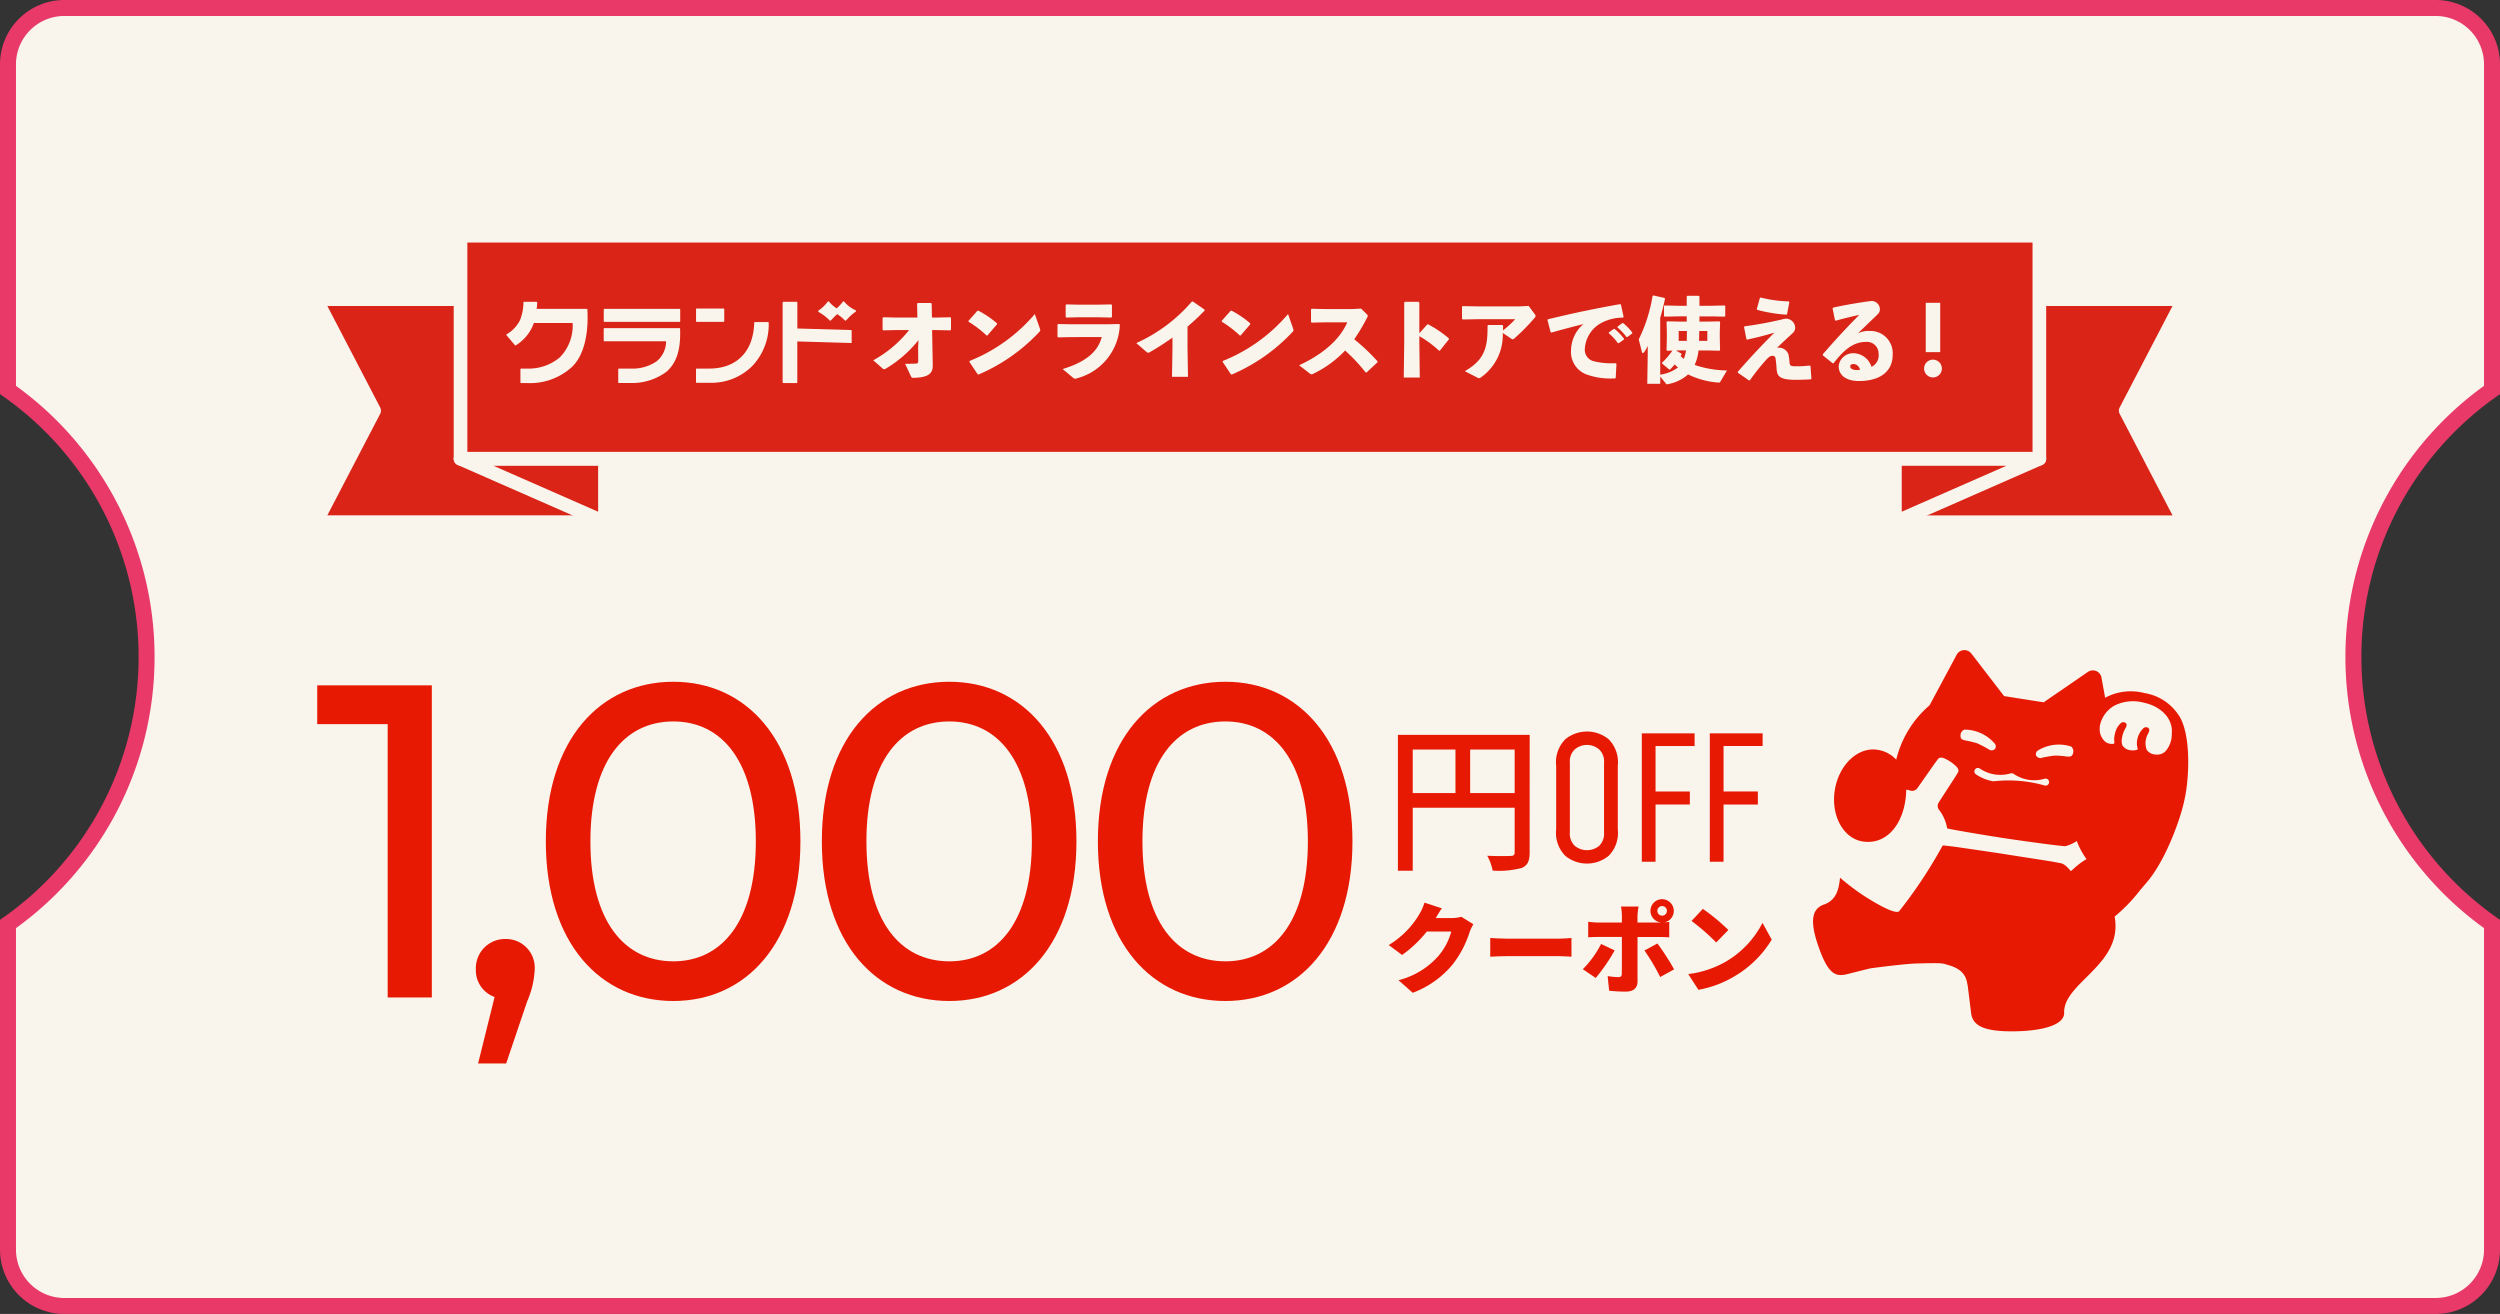 <svg viewBox="0 0 313 164.507" height="164.507" width="313" xmlns="http://www.w3.org/2000/svg">
  <rect x="0" y="0" width="313" height="164.507" fill="#333333" stroke="none"/>
  <g transform="translate(1 1)" data-sanitized-data-name="グループ 30566" data-name="グループ 30566" id="グループ_30566">
    <path stroke-width="2" stroke="#e83968" fill="#f9f5ed" d="M293.648,81.254A40.826,40.826,0,0,1,311,47.823V7.059A7.058,7.058,0,0,0,303.941,0H7.059A7.058,7.058,0,0,0,0,7.059V47.823A40.826,40.826,0,0,1,17.352,81.254,40.826,40.826,0,0,1,0,114.685v40.764a7.058,7.058,0,0,0,7.059,7.059H303.941A7.058,7.058,0,0,0,311,155.449V114.685a40.826,40.826,0,0,1-17.352-33.431" data-sanitized-data-name="パス 14117" data-name="パス 14117" id="パス_14117"></path>
    <path fill="#da2417" transform="translate(-471.726 -72.79)" d="M744.137,137.165H707.969V109.243h36.168L736.869,123.2Z" data-sanitized-data-name="パス 14118" data-name="パス 14118" id="パス_14118"></path>
    <path fill="#f9f5ed" transform="translate(-470.019 -71.082)" d="M742.43,136.312H706.262a.855.855,0,0,1-.855-.855V107.535a.855.855,0,0,1,.855-.855H742.43a.855.855,0,0,1,.758,1.25L736.126,121.5l7.063,13.566a.855.855,0,0,1-.758,1.25m-35.313-1.71h33.9L734.4,121.891a.857.857,0,0,1,0-.79l6.618-12.711h-33.9Z" data-sanitized-data-name="パス 14119" data-name="パス 14119" id="パス_14119"></path>
    <path fill="#da2417" transform="translate(-471.726 -112.687)" d="M707.969,177.063v-7.941h18.084Z" data-sanitized-data-name="パス 14120" data-name="パス 14120" id="パス_14120"></path>
    <path fill="#f9f5ed" transform="translate(-470.019 -110.98)" d="M706.262,176.21a.855.855,0,0,1-.855-.855v-7.941a.855.855,0,0,1,.855-.855h18.084a.855.855,0,0,1,.344,1.638l-18.084,7.941a.852.852,0,0,1-.344.072m.855-7.941v5.777l13.156-5.777Z" data-sanitized-data-name="パス 14121" data-name="パス 14121" id="パス_14121"></path>
    <path fill="#da2417" transform="translate(-77.024 -72.79)" d="M115.6,137.165h36.168V109.243H115.6l7.268,13.961Z" data-sanitized-data-name="パス 14122" data-name="パス 14122" id="パス_14122"></path>
    <path fill="#f9f5ed" transform="translate(-75.317 -71.082)" d="M150.06,136.312H113.892a.855.855,0,0,1-.758-1.25L120.2,121.5l-7.063-13.566a.855.855,0,0,1,.758-1.25H150.06a.855.855,0,0,1,.855.855v27.922a.855.855,0,0,1-.855.855M115.3,134.6h33.9V108.39H115.3l6.618,12.711a.856.856,0,0,1,0,.79Z" data-sanitized-data-name="パス 14123" data-name="パス 14123" id="パス_14123"></path>
    <path fill="#da2417" transform="translate(-113.134 -112.687)" d="M187.877,177.063v-7.941H169.793Z" data-sanitized-data-name="パス 14124" data-name="パス 14124" id="パス_14124"></path>
    <path fill="#f9f5ed" transform="translate(-111.427 -110.98)" d="M186.169,176.21a.853.853,0,0,1-.344-.072L167.741,168.2a.855.855,0,0,1,.344-1.638h18.084a.855.855,0,0,1,.855.855v7.941a.855.855,0,0,1-.855.855m-14.011-7.941,13.156,5.777v-5.777Z" data-sanitized-data-name="パス 14125" data-name="パス 14125" id="パス_14125"></path>
    <rect fill="#da2417" transform="translate(56.658 28.512)" height="27.922" width="197.669" data-sanitized-data-name="長方形 5335" data-name="長方形 5335" id="長方形_5335"></rect>
    <path fill="#f9f5ed" transform="translate(-111.427 -55.226)" d="M365.754,112.515H168.085a.855.855,0,0,1-.855-.855V83.738a.855.855,0,0,1,.855-.855H365.754a.855.855,0,0,1,.855.855V111.66a.855.855,0,0,1-.855.855M168.94,110.8H364.9V84.593H168.94Z" data-sanitized-data-name="パス 14126" data-name="パス 14126" id="パス_14126"></path>
    <path fill="#f9f5ed" transform="translate(-148.939 -80.029)" d="M233.008,120.108h-9.4a.084.084,0,0,0-.084.084v1.48a.084.084,0,0,0,.084.084h7.722a3.189,3.189,0,0,1-1.212,2.53l-.029.019a5.293,5.293,0,0,1-3.166.87h-1.495a.084.084,0,0,0-.084.084V126.9a.084.084,0,0,0,.084.084h1.739a7.206,7.206,0,0,0,4.187-1.395c1.648-1.385,1.792-3.614,1.733-5.4a.084.084,0,0,0-.084-.081" data-sanitized-data-name="パス 14127" data-name="パス 14127" id="パス_14127"></path>
    <path fill="#f9f5ed" transform="translate(-148.939 -75.224)" d="M223.612,114.525h9.405a.084.084,0,0,0,.084-.084v-1.46a.084.084,0,0,0-.084-.084h-9.405a.084.084,0,0,0-.084.084v1.46a.084.084,0,0,0,.084.084" data-sanitized-data-name="パス 14128" data-name="パス 14128" id="パス_14128"></path>
    <path fill="#f9f5ed" transform="translate(-172.003 -78.521)" d="M267.161,117.845h-1.648a.084.084,0,0,0-.084.082c-.087,3.594-2.189,5.74-5.623,5.74h-1.579a.084.084,0,0,0-.084.084v1.613a.084.084,0,0,0,.084.084h1.712a7.25,7.25,0,0,0,5.22-2.074,7.541,7.541,0,0,0,2.085-5.444.084.084,0,0,0-.084-.084" data-sanitized-data-name="パス 14129" data-name="パス 14129" id="パス_14129"></path>
    <path fill="#f9f5ed" transform="translate(-172.013 -75.13)" d="M258.237,114.427h3.372a.079.079,0,0,0,.08-.079v-1.513a.079.079,0,0,0-.08-.079h-3.372a.079.079,0,0,0-.079.079v1.513a.079.079,0,0,0,.079.079" data-sanitized-data-name="パス 14130" data-name="パス 14130" id="パス_14130"></path>
    <path fill="#f9f5ed" transform="translate(-124.583 -73.458)" d="M197.037,111.131h-6.271c.007-.053.014-.1.02-.134a3.582,3.582,0,0,0,.046-.488l.008-.176a.084.084,0,0,0-.084-.088H189.2a.084.084,0,0,0-.084.083l0,.16a6.2,6.2,0,0,1-.424,2.044,4.2,4.2,0,0,1-1.675,1.774.084.084,0,0,0-.018.125l1.058,1.249a.084.084,0,0,0,.1.02,5.368,5.368,0,0,0,2.265-2.806h4.854a5.649,5.649,0,0,1-1.625,4.325,6.058,6.058,0,0,1-4.09,1.385h-.737a.084.084,0,0,0-.084.084v1.642a.084.084,0,0,0,.084.084h.693a7.781,7.781,0,0,0,5.688-2.024c1.413-1.362,2.094-3.912,1.918-7.18a.084.084,0,0,0-.084-.079" data-sanitized-data-name="パス 14131" data-name="パス 14131" id="パス_14131"></path>
    <path fill="#f9f5ed" transform="translate(-193.661 -73.458)" d="M299.227,113.78l-6.739-.195V110.33a.084.084,0,0,0-.084-.084h-1.673a.084.084,0,0,0-.084.084v10a.084.084,0,0,0,.084.084H292.4a.084.084,0,0,0,.084-.084v-5.124l6.735.195h0a.07.07,0,0,0,.049-.02.069.069,0,0,0,.021-.05v-1.48a.07.07,0,0,0-.068-.07" data-sanitized-data-name="パス 14132" data-name="パス 14132" id="パス_14132"></path>
    <path fill="#f9f5ed" transform="translate(-202.552 -73.357)" d="M308.638,111.18a3.706,3.706,0,0,1-1.366-1.031.128.128,0,0,0-.1-.054h0a.128.128,0,0,0-.1.051,6.166,6.166,0,0,1-.758.814,3.562,3.562,0,0,1-.943-.812.128.128,0,0,0-.1-.054h0a.129.129,0,0,0-.1.051,4.551,4.551,0,0,1-1.106,1.063.13.13,0,0,0-.068.111.128.128,0,0,0,.066.112,6.255,6.255,0,0,1,1.372,1.048.087.087,0,0,0,.063.03h0a.089.089,0,0,0,.062-.025c.075-.074.155-.156.238-.241.181-.186.377-.386.575-.557a5.448,5.448,0,0,1,.963.793.086.086,0,0,0,.063.03h0a.089.089,0,0,0,.062-.025c.075-.074.155-.156.238-.241a5.233,5.233,0,0,1,.955-.839.126.126,0,0,0,.063-.117.129.129,0,0,0-.08-.111" data-sanitized-data-name="パス 14133" data-name="パス 14133" id="パス_14133"></path>
    <path fill="#f9f5ed" transform="translate(-216.319 -73.749)" d="M327.48,114.075l-1.58.034-.08-.093V112.54l.1-.07,1.569.036h2.688l-.036-1.743.082-.08h1.65l.091.08.035,1.743h.635l1.65-.036.1.07v1.477l-.08.093-1.685-.034h-.6l.08,4.384c.012.865-.3,1.546-2.342,1.591-.289.012-.3-.011-.392-.207l-.726-1.546c.7,0,1.106-.011,1.441-.034.116-.012.2-.093.2-.369l-.011-1.7.045-.865a15.049,15.049,0,0,1-4.083,3.565.432.432,0,0,1-.219.08.248.248,0,0,1-.163-.069l-1.2-1.05a14.8,14.8,0,0,0,4.489-3.783Z" data-sanitized-data-name="パス 14134" data-name="パス 14134" id="パス_14134"></path>
    <path fill="#f9f5ed" transform="translate(-240.115 -75.661)" d="M360.366,114.834l1.118-1.257.116-.023a12.278,12.278,0,0,1,2.342,1.591v.116l-1.2,1.4-.1.011a13.52,13.52,0,0,0-2.261-1.73Zm8.941.958a.625.625,0,0,1,.046.219c0,.08-.036.127-.116.207a22.551,22.551,0,0,1-7.6,5.331l-.116-.023-1.038-1.558.023-.114a20.882,20.882,0,0,0,8.168-5.873Z" data-sanitized-data-name="パス 14135" data-name="パス 14135" id="パス_14135"></path>
    <path fill="#f9f5ed" transform="translate(-262.37 -74.095)" d="M395.439,115.3l-1.592.035-.08-.093v-1.512l.1-.068,1.58.034h4.43l1.616-.034.08.091a7.194,7.194,0,0,1-5.354,6.7.9.9,0,0,1-.241.057.375.375,0,0,1-.266-.127l-1.3-1.084c2.654-.808,4.384-2.019,4.892-4Zm5.146-2.538-.082.093-1.557-.036h-2.665l-1.407.036-.082-.093v-1.488l.1-.069,1.4.034H398.9l1.592-.034.093.08Z" data-sanitized-data-name="パス 14136" data-name="パス 14136" id="パス_14136"></path>
    <path fill="#f9f5ed" transform="translate(-282.064 -73.379)" d="M427.8,119.554l.057-3.589v-1.314c-.877.623-1.789,1.211-2.8,1.8a.541.541,0,0,1-.242.093c-.07,0-.138-.046-.254-.139l-1.234-1.072a19.884,19.884,0,0,0,6.956-5.2h.139l1.443,1,.011.139c-.738.762-1.454,1.418-2.135,2v2.665l.059,3.622Z" data-sanitized-data-name="パス 14137" data-name="パス 14137" id="パス_14137"></path>
    <path fill="#f9f5ed" transform="translate(-303.424 -75.661)" d="M455.38,114.834l1.118-1.257.116-.023a12.278,12.278,0,0,1,2.342,1.591v.116l-1.2,1.4-.1.011a13.522,13.522,0,0,0-2.261-1.73Zm8.941.958a.624.624,0,0,1,.046.219c0,.08-.036.127-.116.207a22.551,22.551,0,0,1-7.6,5.331l-.114-.023-1.039-1.558.023-.114a20.9,20.9,0,0,0,8.168-5.873Z" data-sanitized-data-name="パス 14138" data-name="パス 14138" id="パス_14138"></path>
    <path fill="#f9f5ed" transform="translate(-322.778 -75.152)" d="M494.234,119.516l-1.362,1.268-.126-.011a20.771,20.771,0,0,0-2.561-2.734,13.622,13.622,0,0,1-3.958,2.895.6.6,0,0,1-.253.082.323.323,0,0,1-.184-.082l-1.362-1.049c2.654-1.234,4.973-2.977,6.034-5.377h-2.745l-1.719.036-.08-.093v-1.569l.1-.07,1.73.036h3.266l1.177-.059.7.694c.082.08.126.137.126.207a.629.629,0,0,1-.1.276,23.388,23.388,0,0,1-1.591,2.665,24.332,24.332,0,0,1,2.918,2.759Z" data-sanitized-data-name="パス 14139" data-name="パス 14139" id="パス_14139"></path>
    <path fill="#f9f5ed" transform="translate(-348.941 -73.45)" d="M525.641,115.31l.057,4.407h-2.006l.057-4.43v-4.973l.093-.08h1.707l.093.091v3.854l.992-1.108.116-.011a14.265,14.265,0,0,1,2.6,1.764l-.011.116-1.12,1.4-.115.011a13.215,13.215,0,0,0-2.458-1.811Z" data-sanitized-data-name="パス 14140" data-name="パス 14140" id="パス_14140"></path>
    <path fill="#f9f5ed" transform="translate(-363.509 -74.486)" d="M548.834,114.177h1.777l.08.08c0,.185,0,.426-.011.6a12.117,12.117,0,0,0,1.534-1.407h-4.58l-2,.035-.082-.093v-1.511l.105-.069,1.949.034h5.133l1.154-.057.808,1.084a.3.3,0,0,1,.059.161.324.324,0,0,1-.092.22,26.278,26.278,0,0,1-2.538,2.584c-.105.093-.162.127-.232.127a.327.327,0,0,1-.184-.08l-1.061-.715a6.484,6.484,0,0,1-2.757,5.584.344.344,0,0,1-.208.08.569.569,0,0,1-.253-.091l-1.534-.785c2.306-1.327,2.848-2.734,2.848-5.341v-.346Z" data-sanitized-data-name="パス 14141" data-name="パス 14141" id="パス_14141"></path>
    <path fill="#f9f5ed" transform="translate(-384.878 -74.024)" d="M578.009,114.614l-.382-1.521.046-.093c3.219-.785,5.793-1.316,9.046-1.9l.1.059.335,1.534-.082.1a5.623,5.623,0,0,0-3.1.9,3.947,3.947,0,0,0-1.673,3,1.465,1.465,0,0,0,1.12,1.557,8.964,8.964,0,0,0,2.515.253h.243l.08.082-.092,1.753-.093.07H585.8a8.732,8.732,0,0,1-3.369-.532,3,3,0,0,1-1.857-3.023,4.386,4.386,0,0,1,1.546-3.253c-1.131.277-2.365.6-4,1.061Zm7.3.023.6-.426.116-.012a7.423,7.423,0,0,1,1.175,1.223l-.011.116-.635.449h-.116a7.178,7.178,0,0,0-1.142-1.245Zm1.085-.726.587-.428.116-.011a6.945,6.945,0,0,1,1.143,1.188l-.012.116-.6.439h-.116a6.934,6.934,0,0,0-1.131-1.2Z" data-sanitized-data-name="パス 14142" data-name="パス 14142" id="パス_14142"></path>
    <path fill="#f9f5ed" transform="translate(-407.672 -71.858)" d="M621.99,112.448v.808l.034,1.431-.1.082-1.5-.035h-1.1a5.532,5.532,0,0,1-.484,1.812,12.973,12.973,0,0,0,4.049.692l-.808,1.373c-.057.1-.1.15-.219.15-.022,0-.057-.012-.1-.012a10.081,10.081,0,0,1-3.738-1.015,5.214,5.214,0,0,1-2.479,1.211.8.8,0,0,1-.139.023.19.19,0,0,1-.173-.1l-.7-.865v.911H612.91l.057-3.565v-1.188a3.929,3.929,0,0,1-.449.785c-.059.08-.116.114-.162.114s-.093-.046-.114-.127l-.4-1.58a19.129,19.129,0,0,0,1.73-5.445l.105-.059,1.395.312.059.1c-.186.878-.382,1.673-.6,2.388v7.118a4.965,4.965,0,0,0,2.227-.9c-.15-.127-.289-.253-.415-.381-.173.209-.358.415-.565.624l-.116.011-.888-.738-.011-.114a10.137,10.137,0,0,0,1.3-1.512l-.658.012-.08-.082.034-1.372v-.924l-.034-1.234.08-.069,1.707.034h.738v-.657h-.991l-1.777.034-.08-.069v-1.257l.068-.07,1.789.036h.991v-1.165l.082-.082h1.43l.08.082v1.165h1.407l1.753-.036.07.059v1.281l-.07.057-1.753-.034h-1.407v.657h.865l1.627-.034.093.092Zm-4.8,2.689.011.114-.116.185a3.055,3.055,0,0,0,.4.357,4.825,4.825,0,0,0,.277-1.061h-.715l-.542.012Zm-.346-1.6h1.015c0-.334.011-.657.011-.992V112.3h-1.026Zm3.587-1.234h-1.015c0,.415-.011.82-.023,1.234h1.038Z" data-sanitized-data-name="パス 14143" data-name="パス 14143" id="パス_14143"></path>
    <path fill="#f9f5ed" transform="translate(-432.465 -72.389)" d="M650.119,113.857l-.3-1.523.069-.093c1.568-.207,2.711-.415,4.521-.819a4.531,4.531,0,0,1,.648-.139,1.168,1.168,0,0,1,1.164,1.131.889.889,0,0,1-.312.681c-.589.555-1.257,1.142-1.96,1.846a1.047,1.047,0,0,1,.2-.023,1.271,1.271,0,0,1,1.222.819,6.806,6.806,0,0,1,.139.934c.034.532.08.578.968.578a14.269,14.269,0,0,0,1.559-.093l.1.057.116,1.569-.07.1c-.577.036-1.2.059-1.938.059-2.008,0-2.272-.485-2.342-1.316-.036-.438-.059-.853-.139-1.35a.358.358,0,0,0-.415-.334c-.23,0-.415.116-.8.542a26.758,26.758,0,0,0-1.985,2.5l-.126.034-1.4-.968v-.116c1.709-1.949,3.082-3.4,4.582-4.9-1.027.311-2.17.612-3.428.876Zm1.293-3.762.39-1.4.093-.057a15.742,15.742,0,0,0,3.531.485l.068.08-.287,1.523-.1.057a18.289,18.289,0,0,1-3.635-.6Z" data-sanitized-data-name="パス 14144" data-name="パス 14144" id="パス_14144"></path>
    <path fill="#f9f5ed" transform="translate(-453.682 -73.24)" d="M682.423,112.331l-.3-1.477.069-.1c1.754-.393,3.53-.669,4.787-.831a1.04,1.04,0,0,1,1.061,1,.8.8,0,0,1-.207.6c-.935.922-1.58,1.511-2.538,2.456a2.848,2.848,0,0,1,1.441-.3,2.781,2.781,0,0,1,2.909,2.977c0,2.1-1.582,3.288-4.246,3.288-1.361,0-2.515-.565-2.515-1.881a1.821,1.821,0,0,1,1.766-1.6,2.416,2.416,0,0,1,2.342,1.709,1.6,1.6,0,0,0,.888-1.673,1.457,1.457,0,0,0-1.569-1.453c-1.65,0-2.838,1.084-4.061,2.664l-.116.011-1.234-.992-.011-.126c1.591-1.823,3.046-3.415,4.58-4.938-.877.186-1.892.428-2.953.728Zm2.342,5.48c-.23,0-.437.093-.437.3,0,.243.264.462.853.462a1.542,1.542,0,0,0,.369-.034.878.878,0,0,0-.785-.728" data-sanitized-data-name="パス 14145" data-name="パス 14145" id="パス_14145"></path>
    <path fill="#f9f5ed" transform="translate(-479.022 -73.703)" d="M721.144,118.839a1.113,1.113,0,1,1-1.107-1.108,1.115,1.115,0,0,1,1.107,1.108m-.207-2.053h-1.812v-6.173h1.812Z" data-sanitized-data-name="パス 14146" data-name="パス 14146" id="パス_14146"></path>
    <path fill="#e81903" transform="translate(-77.311 -169.332)" d="M130.376,254.135v39.077h-5.527V258.991h-8.821v-4.857Z" data-sanitized-data-name="パス 14147" data-name="パス 14147" id="パス_14147"></path>
    <path fill="#e81903" transform="translate(-116.969 -232.759)" d="M182.916,353.122a11.285,11.285,0,0,1-.949,4.02l-2.624,7.759h-3.516l2.065-8.317a3.55,3.55,0,0,1-2.345-3.462,3.652,3.652,0,0,1,3.74-3.8,3.594,3.594,0,0,1,3.628,3.8" data-sanitized-data-name="パス 14148" data-name="パス 14148" id="パス_14148"></path>
    <path fill="#e81903" transform="translate(-134.457 -168.442)" d="M201.794,272.783c0-12.729,6.811-19.985,15.965-19.985,9.1,0,15.91,7.256,15.91,19.985s-6.811,19.984-15.91,19.984c-9.155,0-15.965-7.256-15.965-19.984m26.293,0c0-9.993-4.243-15.017-10.328-15.017-6.14,0-10.383,5.024-10.383,15.017s4.243,15.017,10.383,15.017c6.085,0,10.328-5.024,10.328-15.017" data-sanitized-data-name="パス 14149" data-name="パス 14149" id="パス_14149"></path>
    <path fill="#e81903" transform="translate(-203.463 -168.442)" d="M305.358,272.783c0-12.729,6.811-19.985,15.965-19.985,9.1,0,15.91,7.256,15.91,19.985s-6.811,19.984-15.91,19.984c-9.155,0-15.965-7.256-15.965-19.984m26.293,0c0-9.993-4.243-15.017-10.328-15.017-6.14,0-10.383,5.024-10.383,15.017s4.243,15.017,10.383,15.017c6.085,0,10.328-5.024,10.328-15.017" data-sanitized-data-name="パス 14150" data-name="パス 14150" id="パス_14150"></path>
    <path fill="#e81903" transform="translate(-272.468 -168.442)" d="M408.921,272.783c0-12.729,6.811-19.985,15.965-19.985,9.1,0,15.91,7.256,15.91,19.985s-6.811,19.984-15.91,19.984c-9.155,0-15.965-7.256-15.965-19.984m26.293,0c0-9.993-4.243-15.017-10.328-15.017-6.14,0-10.383,5.024-10.383,15.017s4.243,15.017,10.383,15.017c6.085,0,10.328-5.024,10.328-15.017" data-sanitized-data-name="パス 14151" data-name="パス 14151" id="パス_14151"></path>
    <path fill="#e81903" transform="translate(-347.475 -181.72)" d="M537.987,287.423c0,1.079-.24,1.638-.979,1.957a10.9,10.9,0,0,1-3.654.339,6.116,6.116,0,0,0-.679-1.858c1.278.06,2.556.041,2.936.02.379,0,.5-.12.5-.479v-5.552H523.349v7.888h-1.857V272.726h16.5Zm-14.639-7.408H528.7v-5.452h-5.352Zm12.762-5.452h-5.572v5.452h5.572Z" data-sanitized-data-name="パス 14152" data-name="パス 14152" id="パス_14152"></path>
    <path fill="#e81903" transform="translate(-387.042 -180.884)" d="M580.875,275.765a4.075,4.075,0,0,1,1.148-3.33,4.287,4.287,0,0,1,5.418,0,4.075,4.075,0,0,1,1.148,3.33v7.944a4.074,4.074,0,0,1-1.148,3.329,4.286,4.286,0,0,1-5.418,0,4.074,4.074,0,0,1-1.148-3.329Zm5.992-.368a2.065,2.065,0,0,0-.6-1.675,2.349,2.349,0,0,0-3.077,0,2.065,2.065,0,0,0-.6,1.675v8.679a2.141,2.141,0,0,0,.6,1.7,2.427,2.427,0,0,0,3.077,0,2.14,2.14,0,0,0,.6-1.7Z" data-sanitized-data-name="パス 14153" data-name="パス 14153" id="パス_14153"></path>
    <path fill="#e81903" transform="translate(-408.447 -181.342)" d="M613,272.159h6.612v1.585h-4.891v5.693h4.294v1.63h-4.294v7.164H613Z" data-sanitized-data-name="パス 14154" data-name="パス 14154" id="パス_14154"></path>
    <path fill="#e81903" transform="translate(-425.45 -181.342)" d="M638.518,272.159h6.612v1.585h-4.891v5.693h4.294v1.63h-4.294v7.164h-1.722Z" data-sanitized-data-name="パス 14155" data-name="パス 14155" id="パス_14155"></path>
    <path fill="#e81903" transform="translate(-345.188 -223.659)" d="M523.948,337.6h1.98a4.636,4.636,0,0,0,1.217-.16l1.511.934a5.5,5.5,0,0,0-.479,1.009,12.9,12.9,0,0,1-2.127,4.032,11.811,11.811,0,0,1-4.991,3.54l-1.771-1.574a9.922,9.922,0,0,0,4.98-3.024,7.881,7.881,0,0,0,1.622-3.074h-3.061a15.258,15.258,0,0,1-3.1,2.938l-1.671-1.242a11.142,11.142,0,0,0,3.823-3.848,6.393,6.393,0,0,0,.651-1.463l2.176.713c-.282.393-.577.9-.762,1.217" data-sanitized-data-name="パス 14156" data-name="パス 14156" id="パス_14156"></path>
    <path fill="#e81903" transform="translate(-370.561 -232.497)" d="M558.267,349.018h6.527c.554,0,1.156-.062,1.513-.086v2.348c-.32-.012-1.009-.075-1.513-.075h-6.527c-.7,0-1.623.037-2.127.075v-2.348c.492.036,1.524.086,2.127.086" data-sanitized-data-name="パス 14157" data-name="パス 14157" id="パス_14157"></path>
    <path fill="#e81903" transform="translate(-393.701 -222.799)" d="M592.48,344.237l-1.611-1.094a12.5,12.5,0,0,0,2.287-3.159l1.7.8a21.544,21.544,0,0,1-2.372,3.454m8.322-9.859a1.465,1.465,0,0,1,.283,2.9c.222-.012.443-.037.6-.061v1.941c-.418-.036-.959-.049-1.315-.049h-2.655v5.581c0,.75-.467,1.254-1.414,1.254a17.3,17.3,0,0,1-2.14-.111L593.979,344a7.875,7.875,0,0,0,1.34.134c.308,0,.418-.1.43-.417.012-.344.012-4.056.012-4.61h-2.95c-.369,0-.91.012-1.267.049v-1.954a11.18,11.18,0,0,0,1.267.1h2.95v-.824a7.826,7.826,0,0,0-.111-1.181h2.2a8.885,8.885,0,0,0-.135,1.193v.812h2.643a2.609,2.609,0,0,0,.308-.013,1.46,1.46,0,0,1,.135-2.914m1.5,8.789-1.746.96a25.65,25.65,0,0,0-1.966-3.319l1.622-.885a30.355,30.355,0,0,1,2.09,3.244m-1.5-6.725a.6.6,0,1,0-.6-.6.6.6,0,0,0,.6.6" data-sanitized-data-name="パス 14158" data-name="パス 14158" id="パス_14158"></path>
    <path fill="#e81903" transform="translate(-420.059 -225.229)" d="M635.023,344.688a11.868,11.868,0,0,0,4.7-4.918l1.156,2.1a13.288,13.288,0,0,1-4.782,4.659,13.121,13.121,0,0,1-4.4,1.622l-1.266-1.966a12.642,12.642,0,0,0,4.6-1.5m.418-4.02-1.524,1.561a25.642,25.642,0,0,0-3.086-2.692l1.414-1.513a24.862,24.862,0,0,1,3.2,2.643" data-sanitized-data-name="パス 14159" data-name="パス 14159" id="パス_14159"></path>
    <path fill="#e81903" transform="translate(-451.244 -160.538)" d="M723.063,249.158a6.307,6.307,0,0,0-4.336-2.847,6.768,6.768,0,0,0-4.817.53l-.1.062-.461-2.536v-.006a1.1,1.1,0,0,0-1.7-.7l-5.539,3.807-2.7-.425-.045-.007-2.208-.348-4.1-5.326a1.1,1.1,0,0,0-1.834.138l0,.006-3.4,6.339a12.984,12.984,0,0,0-4.171,6.8,3.988,3.988,0,0,0-2.336-1.23c-2.43-.4-4.83,1.848-5.35,5.011s1.032,6.062,3.462,6.461c2.635.434,4.785-1.58,5.35-5.011a9.377,9.377,0,0,0,.124-1.469,5.4,5.4,0,0,1,.6.133.8.8,0,0,0,.813-.344c1.012-1.422,1.875-2.708,2.552-3.61.209-.279.55-.218.882-.066a5.142,5.142,0,0,1,1.347.907c.266.25.451.543.271.842-.58.967-1.448,2.25-2.384,3.723a.8.8,0,0,0-.012.883,5.165,5.165,0,0,1,1.059,2.384c1.282.269,4.27.772,7.254,1.236,3.145.466,6.31.891,7.49.989h.023a4.366,4.366,0,0,0,1.457-.653,9.666,9.666,0,0,0,1.22,2.265,9.037,9.037,0,0,0-1.594,1.194c-.124.108-.247.215-.368.318-.616-.755-.963-.947-1.319-1.008-.219-.037-.523-.1-.852-.162-.382-.075-5.989-.936-6.351-1s-5.974-.889-6.361-.931c-.334-.036-.642-.069-.862-.1a1.227,1.227,0,0,0-.308,0A58.226,58.226,0,0,1,688,273.644c-.762.494-4.695-2.154-4.695-2.154a28.811,28.811,0,0,1-2.687-2.064c-.156,1.467-.446,2.723-1.9,3.322-.05.02-.1.031-.151.049l-.012,0c-1.622.62-1.739,2.391-.39,5.92s2.413,3.02,4.073,2.6l2.112-.529c.274-.043,4.247-.581,5.927-.624,3.176-.081,3.132-.034,3.8.174,2.321.613,2.374,1.9,2.526,2.619l.423,3.4c.182,1.583,1.568,2.305,5.083,2.305s6.571-.689,6.571-2.305v-.012c0-.049-.008-.1-.007-.148.093-3.725,7.417-5.973,6.323-11.9a20.5,20.5,0,0,0,3.183-3.3c.256-.3.524-.619.807-.948,2.522-2.936,4.284-8.191,4.7-10.138l.095-.436c.526-2.409.835-7.827-.706-10.318M695.7,251.633a.78.78,0,0,1,.47-.744,4.935,4.935,0,0,1,2.178.49,5.091,5.091,0,0,1,1.68,1.307.557.557,0,0,1-.035.65.64.64,0,0,1-.629.1,14.7,14.7,0,0,0-1.556-.829c-1.212-.379-1.524-.306-1.873-.489-.213-.111-.233-.262-.234-.485m10.76,6.245-.124.033a16.478,16.478,0,0,0-6.5-.552,5.483,5.483,0,0,1-2.221-.885.437.437,0,0,1,.49-.723,4.556,4.556,0,0,0,3.764.644l.125-.033.014,0,.047-.007.039,0c.014,0,.029,0,.043,0a.4.4,0,0,1,.041,0c.014,0,.027.006.041.01a.4.4,0,0,1,.041.012c.012,0,.024.011.036.017s.028.014.041.022l.012.007a4.557,4.557,0,0,0,3.764.644l.124-.033a.437.437,0,1,1,.223.845m3.322-4.017c-.07.211-.135.348-.372.389-.389.066-.663-.1-1.933-.113a14.8,14.8,0,0,0-1.736.308.638.638,0,0,1-.568-.288.557.557,0,0,1,.167-.629,5.079,5.079,0,0,1,2-.725,4.93,4.93,0,0,1,2.223.206.78.78,0,0,1,.217.853m12.365-2.5a3.181,3.181,0,0,1-.856,2.309,1.58,1.58,0,0,1-1.218.33,1.428,1.428,0,0,1-1.049-.569,2.34,2.34,0,0,1-.1-1.375,2.567,2.567,0,0,1,.224-.6,1.76,1.76,0,0,0,.17-.416.319.319,0,0,0-.107-.369.5.5,0,0,0-.655.083,2.614,2.614,0,0,0-.742,1.48,2.246,2.246,0,0,0,.057.991.137.137,0,0,1-.092.191,1.829,1.829,0,0,1-.932.027,1.313,1.313,0,0,1-.88-.6,1.752,1.752,0,0,1-.046-.928,3.415,3.415,0,0,1,.445-1.22c.127-.225.2-.47.039-.615a.456.456,0,0,0-.628-.006,2.216,2.216,0,0,0-.677,1.087,4.416,4.416,0,0,0-.135.586,2.607,2.607,0,0,0,0,.719.24.24,0,0,1-.011.12.2.2,0,0,1-.133.079,1.393,1.393,0,0,1-.982-.252,2.129,2.129,0,0,1-.663-1.082,2.8,2.8,0,0,1,.006-1.087,3.771,3.771,0,0,1,1.756-2.348,5.171,5.171,0,0,1,3.729-.38c2.079.445,3.656,1.937,3.487,3.844" data-sanitized-data-name="パス 14160" data-name="パス 14160" id="パス_14160"></path>
  </g>
</svg>

